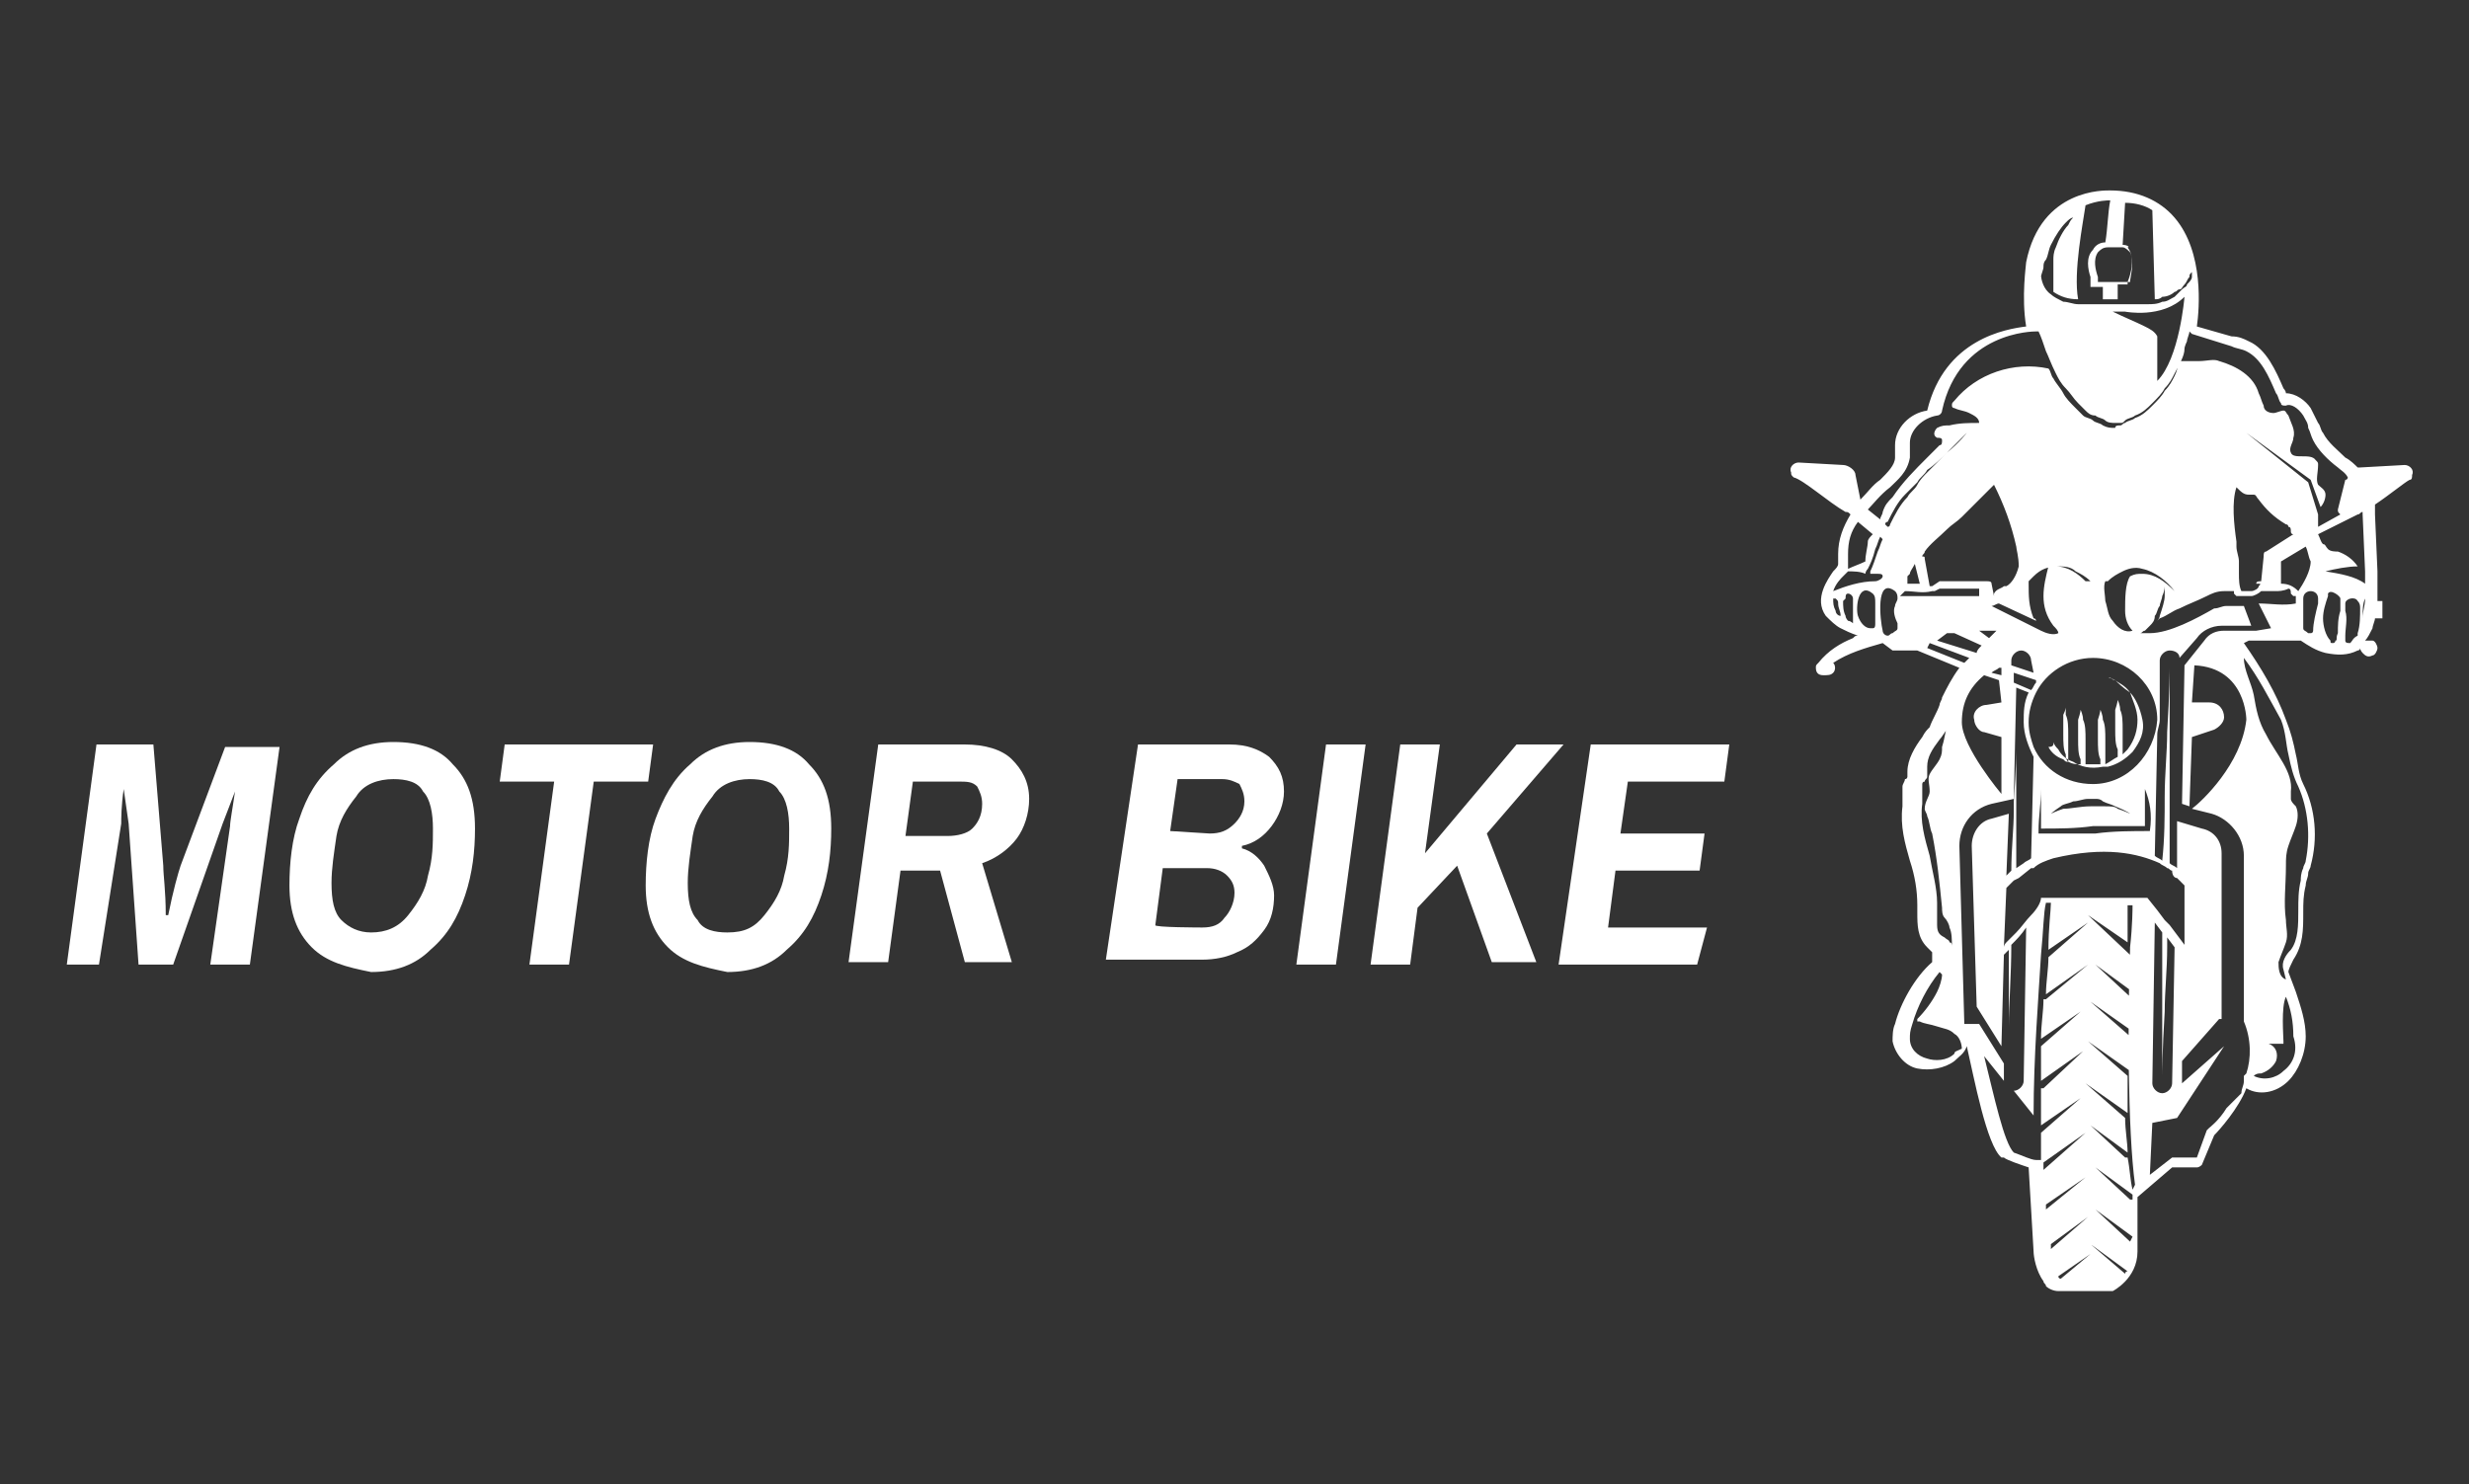 <?xml version="1.0" encoding="utf-8"?>
<!-- Generator: Adobe Illustrator 24.3.0, SVG Export Plug-In . SVG Version: 6.00 Build 0)  -->
<svg version="1.1" id="Layer_1" xmlns="http://www.w3.org/2000/svg" xmlns:xlink="http://www.w3.org/1999/xlink" x="0px" y="0px"
	 viewBox="0 0 99.8 60" style="enable-background:new 0 0 99.8 60;" xml:space="preserve">
<rect x="0" y="0" width="99.8" height="60" fill="#333333" stroke="none"/>
<style type="text/css">
	.st0{fill:#FFFFFF;}
</style>
<g>
	<g>
		<path class="st0" d="M86.1,28c-0.2-0.3-0.5-0.4-0.6-0.5c-0.2-0.1-0.3-0.1-0.3-0.1s0,0,0.1,0c0,0,0.1,0.1,0.2,0.1
			C85.6,27.6,85.8,27.8,86.1,28c0.1,0.3,0.3,0.7,0.3,1.1c0,0.4-0.1,0.8-0.4,1.2c-0.1,0.1-0.2,0.2-0.2,0.2c0-0.1,0-0.1,0-0.2
			c0-0.2,0-0.5,0-0.8c0-0.3,0-0.6-0.1-0.8c0-0.2-0.1-0.4-0.1-0.4s0,0.1-0.1,0.4c0,0.2,0,0.5,0,0.8c0,0.3,0,0.6,0.1,0.8
			c0,0.1,0,0.2,0,0.3c-0.2,0.1-0.3,0.2-0.5,0.3c0,0,0-0.1,0-0.2c0-0.2,0-0.5,0-0.8c0-0.3,0-0.6-0.1-0.8c0-0.2-0.1-0.4-0.1-0.4
			s0,0.1-0.1,0.4c0,0.2,0,0.5,0,0.8c0,0.3,0,0.6,0.1,0.8c0,0.1,0,0.1,0,0.2c-0.1,0-0.1,0-0.2,0c-0.1,0-0.3,0-0.4,0
			c0-0.1,0-0.1,0-0.2c0-0.2,0-0.5,0-0.8c0-0.3,0-0.6-0.1-0.8c0-0.2-0.1-0.4-0.1-0.4s0,0.1-0.1,0.4c0,0.2,0,0.5,0,0.8
			c0,0.3,0,0.6,0.1,0.8c0,0.1,0,0.2,0,0.2c-0.2,0-0.3,0-0.5-0.1c0-0.1,0-0.2,0-0.3c0-0.2,0-0.5,0-0.8c0-0.3,0-0.6-0.1-0.8
			c0,0,0-0.1,0-0.1c0-0.1,0-0.2,0-0.2s0,0.1-0.1,0.3c0,0,0,0,0,0c0,0.2,0,0.5,0,0.8c0,0.3,0,0.6,0.1,0.8c0,0.1,0,0.2,0.1,0.3
			c-0.1,0-0.1,0-0.2-0.1c-0.3-0.1-0.5-0.3-0.6-0.5C83,30.2,83,30.1,83,30.1c0,0,0-0.1,0-0.1s0,0.1,0.2,0.3c0.1,0.2,0.3,0.4,0.6,0.5
			c0.3,0.2,0.7,0.3,1.2,0.2c0.1,0,0.1,0,0.2,0c0,0,0,0,0,0s0,0,0,0c0.4-0.1,0.7-0.3,1-0.6c0.3-0.4,0.5-0.8,0.4-1.3
			C86.5,28.6,86.3,28.2,86.1,28z"/>
	</g>
	<g>
		<path class="st0" d="M74.6,20.7c0.1,0,0.1,0,0.2,0.1l0,0c-0.3,0.5-0.5,1-0.5,1.6l0,0.1c0,0.1,0,0.2,0,0.3c0,0.1-0.1,0.2-0.2,0.3
			c-0.2,0.3-0.8,1.1-0.3,1.8c0.2,0.2,0.4,0.4,0.6,0.5c0.2,0.1,0.4,0.2,0.7,0.3c-0.1,0-0.1,0-0.2,0.1c-0.5,0.2-1,0.5-1.4,1
			c-0.1,0.1-0.1,0.1-0.1,0.2c0,0.2,0.1,0.3,0.3,0.3c0.2,0,0.3,0,0.4-0.1c0.1-0.1,0.1-0.3,0-0.4c0.6-0.4,1.3-0.6,2-0.8l0.4,0.3
			c0,0,0.1,0,0.1,0l0.8,0c0,0,0.1,0,0.1,0l0,0l1.7,0.7c-0.3,0.4-0.5,0.8-0.7,1.2c0,0.1-0.1,0.2-0.1,0.3c-0.1,0.3-0.3,0.6-0.4,0.9
			c-0.1,0.1-0.2,0.2-0.3,0.4c-0.3,0.4-0.6,0.9-0.6,1.4l0,0.1c0,0.1,0,0.1,0,0.1c0,0,0,0.1-0.1,0.1c0,0.1-0.1,0.2-0.1,0.3
			c0,0.1,0,0.2,0,0.3l0,0.1c0,0.1,0,0.2,0,0.3l0,0.1c-0.1,0.8,0.1,1.5,0.3,2.2c0.2,0.6,0.3,1.2,0.3,1.8c0,0.1,0,0.2,0,0.3
			c0,0.5,0,1,0.4,1.4l0.1,0.1c0,0,0.1,0.1,0.1,0.1c0,0.1,0,0.2,0,0.3c0,0,0,0,0,0.1c-0.7,0.6-1.3,1.7-1.5,2.5
			c-0.1,0.2-0.1,0.5-0.1,0.7c0.1,0.5,0.5,1,1,1.1c0.5,0.1,1.1,0,1.5-0.3c0.2-0.2,0.4-0.3,0.5-0.6c0.3,1.3,0.8,4,1.4,4.5
			c0,0,0,0,0.1,0c0.1,0.1,0.7,0.3,1,0.4l0.2,3.4c0,0.2,0.1,0.8,0.4,1.2c0,0.1,0.1,0.1,0.1,0.2c0.1,0.1,0.3,0.2,0.5,0.2c0,0,0,0,0,0
			l2.1,0c0,0,0.1,0,0.1,0c0,0,1-0.5,1-1.6l0-2.2l1.4-1.2l1,0c0.1,0,0.2-0.1,0.2-0.1l0.5-1.2c0.2-0.2,1-1.1,1.3-1.9
			c0.5,0.3,1.2,0.2,1.7-0.3c0.4-0.4,0.7-1.1,0.7-1.8c0-0.6-0.2-1.2-0.4-1.8l-0.3-0.8c0-0.1,0.1-0.3,0.2-0.5c0.4-0.6,0.4-1.2,0.4-1.9
			c0-0.4,0-0.7,0.1-1.1c0-0.2,0.1-0.3,0.1-0.5c0-0.1,0.1-0.2,0.1-0.3c0.3-1.1,0.2-2.3-0.3-3.3c-0.2-0.4-0.2-0.8-0.3-1.2
			c-0.1-0.5-0.2-0.9-0.4-1.4C92,28,91.4,27,90.7,26l0.2-0.1l2.1,0c0.3,0.2,0.6,0.4,1,0.5c0.5,0.1,0.9,0.1,1.3-0.1c0,0,0.1,0,0.1-0.1
			c0,0,0,0,0,0c0,0.1,0.1,0.2,0.1,0.2c0.1,0.1,0.2,0.2,0.4,0.1c0.1,0,0.2-0.2,0.2-0.3c0-0.1-0.1-0.3-0.2-0.3c-0.1,0-0.2,0-0.2,0
			c0,0-0.1,0-0.1,0c0.1-0.1,0.2-0.3,0.3-0.5c0-0.1,0.1-0.3,0.1-0.4c0.1,0,0.1,0,0.2,0c0,0,0,0,0.1,0c0,0,0-0.1,0-0.1
			c0-0.2,0-0.4,0-0.6c-0.1,0-0.1,0-0.2,0c0-0.4,0-0.8,0-1.2L96,20.8c0-0.1,0-0.3,0-0.4c0.6-0.4,1.2-0.9,1.4-1c0.1,0,0.1-0.1,0.1-0.2
			c0.1-0.2-0.1-0.4-0.3-0.4l-1.8,0.1c0,0-0.1,0-0.1,0c-0.1-0.1-0.3-0.3-0.5-0.4c-0.3-0.3-0.7-0.6-0.9-1c-0.1-0.1-0.1-0.3-0.2-0.4
			c-0.1-0.2-0.2-0.4-0.3-0.6c-0.2-0.3-0.6-0.6-1-0.6c0-0.1-0.1-0.2-0.1-0.2c-0.3-0.7-0.7-1.6-1.4-1.9c-0.2-0.1-0.4-0.2-0.7-0.2
			l-1.4-0.4c0.1-0.7,0.3-3-0.9-4.4c-0.6-0.7-1.5-1.1-2.6-1.1c-0.2,0-2.8-0.1-3.4,2.9c0,0.1-0.2,1.4,0,2.6c-0.8,0.1-3.3,0.5-4,3.4
			c-0.7,0.1-1.3,0.7-1.3,1.4c0,0.1,0,0.2,0,0.2c0,0.1,0,0.2,0,0.3c0,0.3-0.3,0.6-0.6,0.9c-0.3,0.2-0.5,0.5-0.8,0.8l-0.2-1
			c0-0.2-0.3-0.4-0.5-0.4l-1.8-0.1c-0.2,0-0.4,0.2-0.3,0.4c0,0.1,0,0.1,0.1,0.2C72.9,19.4,73.9,20.3,74.6,20.7z M76.4,19.7
			c0.3-0.3,0.7-0.6,0.8-1.2c0-0.1,0-0.3,0-0.4c0-0.1,0-0.1,0-0.2c0-0.5,0.5-1,1.1-1.1c0.1,0,0.2-0.1,0.2-0.2
			c0.7-3.2,3.7-3.2,3.8-3.2c0,0,0.1,0,0.1,0c0.1,0.2,0.2,0.5,0.3,0.8c0.1,0.2,0.2,0.5,0.4,0.9c0.1,0.2,0.2,0.4,0.4,0.6
			c0.2,0.2,0.3,0.4,0.5,0.6c0.1,0.1,0.2,0.2,0.3,0.3c0.1,0.1,0.2,0.2,0.4,0.2c0.1,0.1,0.3,0.1,0.4,0.2c0.1,0.1,0.3,0.1,0.4,0.1
			c0.1,0,0.1,0,0.2,0c0.1,0,0.1,0,0.2-0.1c0.1-0.1,0.3-0.1,0.4-0.2c0.3-0.1,0.5-0.3,0.7-0.5c0.2-0.2,0.4-0.4,0.5-0.6
			c0.2-0.2,0.3-0.4,0.4-0.6c0.2-0.4,0.4-0.7,0.4-1c0-0.1,0.1-0.3,0.1-0.3c0-0.1,0.1-0.3,0.1-0.4c0,0,0.1,0.1,0.1,0.1l1.6,0.5
			c0.2,0.1,0.4,0.1,0.6,0.2c0.6,0.3,0.9,1,1.2,1.7c0.1,0.1,0.1,0.3,0.2,0.4c0,0.1,0.1,0.1,0.2,0.1c0.2-0.1,0.5,0.1,0.7,0.4
			c0.1,0.2,0.2,0.3,0.2,0.5c0.1,0.2,0.1,0.3,0.2,0.5c0.2,0.4,0.6,0.8,1,1.1c0.1,0.1,0.3,0.2,0.4,0.4c0,0,0,0.1-0.1,0.1l-0.3,1.2l0,0
			c0,0.1,0,0.1,0.1,0.2l-0.9,0.5c0-0.2,0-0.3,0-0.5l-0.4-1.3l-2.5-2l2.6,1.9l0,0l0,0l0.4,1.1c0.1-0.1,0.2-0.3,0.2-0.5
			c0-0.2-0.2-0.3-0.3-0.4c-0.1-0.2,0-0.5,0-0.8c0-0.1,0-0.1-0.1-0.2c-0.2-0.3-0.9,0-1-0.3c-0.1-0.2,0.1-0.4,0.1-0.6
			c0.1-0.3-0.1-0.6-0.2-0.9c-0.1-0.1-0.1-0.2-0.2-0.2c-0.1,0-0.3,0.1-0.4,0.1c-0.2,0-0.4-0.1-0.4-0.3c-0.1-0.2-0.1-0.3-0.2-0.5
			c-0.2-0.7-0.9-1.1-1.6-1.3c-0.2-0.1-0.5,0-0.8,0c-0.2,0-0.5,0-0.8,0C88,14.9,88,15,87.9,15.2c-0.1,0.2-0.2,0.4-0.4,0.6
			c-0.1,0.2-0.3,0.4-0.5,0.6c-0.2,0.2-0.4,0.4-0.7,0.5c-0.1,0.1-0.3,0.1-0.4,0.2c-0.1,0-0.1,0.1-0.2,0.1c-0.1,0-0.2,0-0.2,0.1
			c-0.2,0-0.3,0-0.5-0.1c-0.1-0.1-0.3-0.1-0.4-0.2c-0.1-0.1-0.3-0.1-0.4-0.2c-0.1-0.1-0.2-0.2-0.3-0.3c-0.2-0.2-0.4-0.4-0.5-0.6
			c-0.1-0.2-0.3-0.4-0.4-0.6c-0.1-0.1-0.1-0.3-0.2-0.4c-1.4-0.3-2.9,0.2-3.8,1.3c-0.1,0.1-0.1,0.1-0.1,0.2c0,0.1,0.1,0.1,0.1,0.1
			c0.2,0.1,0.4,0.1,0.6,0.2c0.2,0.1,0.4,0.2,0.4,0.4c-0.4,0-0.8,0-1.2,0.1c-0.2,0-0.3,0-0.5,0.1c-0.1,0.1-0.2,0.3,0,0.4
			c0.1,0,0.2,0,0.2,0.1c0,0.1,0,0.2-0.1,0.2c-0.2,0.2-0.3,0.3-0.5,0.5c-0.5,0.5-1,1-1.4,1.6c-0.2,0.2-0.3,0.3-0.4,0.6
			c0,0.1-0.1,0.2-0.1,0.3l-0.5-0.4C75.7,20.4,76,20,76.4,19.7z M85.3,8.1c-0.1,0.5-0.1,1.1-0.2,1.7c-0.2,0-0.4,0.1-0.5,0.3
			c-0.3,0.3-0.2,0.8-0.1,1.1c0,0.1,0,0.2,0,0.3l0,0.1l0.5,0c0,0.3,0,0.4,0,0.5c0.1,0,0.2,0,0.2,0c0.1,0,0.2,0,0.4,0l0-0.6l0.4,0
			l0-0.1c0,0,0.4-0.9,0-1.4C86.1,10,86,9.9,85.8,9.9l0.1-1.7c0.4,0,0.8,0.1,1.1,0.3l0.1,3.6c0.1,0,0.2,0,0.3-0.1
			c0.2,0,0.4-0.1,0.5-0.2c0.1,0,0.1-0.1,0.2-0.1c0.1,0,0.1-0.1,0.2-0.2c0.1-0.1,0.1-0.2,0.2-0.3c0-0.1,0-0.1,0.1-0.2c0,0,0,0,0,0.1
			c0,0,0,0.1,0,0.1c0,0.1-0.1,0.2-0.2,0.3c0,0.1-0.1,0.1-0.2,0.2C88,11.9,88,11.9,87.9,12c-0.2,0.1-0.3,0.2-0.5,0.2
			c-0.2,0.1-0.4,0.1-0.6,0.1c-0.4,0-0.9,0-1.4,0c-0.5,0-0.9,0-1.4,0c-0.2,0-0.4-0.1-0.6-0.1c-0.2-0.1-0.4-0.2-0.5-0.3
			c-0.3-0.2-0.4-0.6-0.4-0.8c0-0.2,0-0.3,0-0.3s0,0.1,0,0.3c0,0,0,0.1,0,0.1c0-0.1,0.1-0.3,0.1-0.4c0-0.1,0-0.2,0.1-0.3
			c0.1-0.2,0.1-0.4,0.2-0.6c0.2-0.4,0.4-0.7,0.6-0.9c0.1-0.1,0.2-0.2,0.3-0.2c0.1-0.1,0.1-0.1,0.1-0.1s-0.1,0-0.1,0.1
			c-0.1,0.1-0.1,0.1-0.2,0.3c-0.2,0.2-0.4,0.6-0.5,0.9c-0.1,0.2-0.1,0.4-0.1,0.5c0,0.1,0,0.2,0,0.3c0,0.1,0,0.2,0,0.2
			c0,0.2,0,0.5,0,0.8c0.3,0.2,0.6,0.3,1,0.3c0,0,0,0,0,0C83.8,11,84.2,9,84.3,8.3C84.8,8.1,85.2,8.1,85.3,8.1z M85.8,10
			c0.1,0,0.2,0.1,0.3,0.2c0.2,0.4,0,1,0,1.2l-0.3,0l-0.6,0l-0.4,0c0-0.1,0-0.1,0-0.2c-0.1-0.3-0.2-0.7,0-1c0.1-0.1,0.2-0.2,0.4-0.2
			c0.1,0,0.2,0,0.3,0c0,0,0,0,0,0C85.6,10,85.7,10,85.8,10z M87.2,13.6c-0.1-0.2-0.3-0.3-0.5-0.4c-0.4-0.2-0.9-0.4-1.3-0.6
			c0.2,0,0.4,0,0.5,0c0,0,1.5,0.3,2.4-0.6c0,0-0.2,2.5-1.1,3.4c0-0.5,0-0.9,0-1.4C87.2,13.9,87.2,13.8,87.2,13.6z M95,26
			C95,26,94.9,26,95,26c-0.1,0-0.2,0-0.2-0.1c0-0.1,0-0.2,0-0.2c0-0.3,0.1-0.7,0-1c0-0.1,0-0.2,0-0.3c0-0.2,0.4-0.3,0.5-0.1
			c0.1,0.1,0.1,0.2,0.1,0.3c0,0.3,0,0.7-0.1,1c0,0,0,0.1,0,0.1C95.1,25.8,95.1,25.9,95,26z M92.5,30.5c0.1,0.5,0.2,0.9,0.4,1.3
			c0.4,0.9,0.5,2,0.3,3c0,0.1-0.1,0.2-0.1,0.3c-0.1,0.2-0.1,0.4-0.1,0.5c-0.1,0.4-0.1,0.8-0.1,1.2c0,0.6,0,1.2-0.3,1.6
			c-0.2,0.2-0.4,0.5-0.3,0.8l0.1,0.4c-0.3-0.1-0.3-0.5-0.3-0.7c0.1-0.3,0.2-0.5,0.3-0.8c0.1-0.3,0-0.6,0-0.9c-0.1-0.7,0-1.4,0-2.2
			c0-0.3,0-0.5,0.1-0.8c0.1-0.3,0.2-0.5,0.3-0.8c0.1-0.3,0.1-0.6,0-0.8c-0.1-0.1-0.2-0.2-0.2-0.3c0-0.1,0-0.2,0-0.3
			c0.1-0.8-0.6-1.5-1-2.3c-0.3-0.5-0.4-1-0.5-1.6c-0.1-0.5-0.4-1-0.4-1.5c0.6,0.8,1,1.6,1.5,2.5C92.4,29.6,92.4,30.1,92.5,30.5z
			 M92.3,43.3c-0.3,0.3-0.8,0.4-1.2,0.2c0.1-0.1,0.2-0.1,0.3-0.1c0.3-0.1,0.5-0.3,0.6-0.5c0.1-0.3,0-0.6-0.3-0.7c0.2,0,0.4,0,0.5,0
			c0,0,0.1,0,0.1,0c0,0,0-0.1,0-0.1c0-0.2-0.1-1.4,0.1-1.8c0.2,0.5,0.3,1,0.3,1.6C92.9,42.5,92.7,43,92.3,43.3z M91.2,25.5
			L91.2,25.5l-1.3,0c-0.3,0-0.6,0.1-0.8,0.4l-0.8,1c0,0,0,0,0,0l-0.1,5.6l0.3,0.1l0.1-2.8l0.9-0.3c0.2-0.1,0.4-0.3,0.4-0.5
			c0-0.3-0.2-0.6-0.6-0.6l-0.7,0l0.1-1.5c2.1,0.1,2.1,2.2,2.1,2.2c-0.2,1.8-1.8,3.3-2.2,3.6l0.8,0.2c0.7,0.2,1.3,0.9,1.3,1.7l0,6.7
			l0,0c0.3,0.7,0.3,1.5,0.1,2.1c0,0-0.1,0.1-0.1,0.1c0,0,0,0.1,0,0.2c0,0.2-0.1,0.3-0.1,0.5L90,44.8c-0.3,0.5-0.7,0.8-0.7,0.8
			c0,0,0,0-0.1,0.1l-0.4,1.1l-0.9,0c0,0-0.1,0-0.1,0l-0.9,0.7l0.1-2.1l1-0.2l1.9-2.9l-1.7,1.5l0-0.9l1.5-1.7l0.4,0l-0.3,0l0-6.7
			c0-0.5-0.3-0.9-0.8-1l-1-0.3l0,1.9c-0.1-0.1-0.2-0.1-0.3-0.2c0-0.6,0-1.2,0-1.8c0-0.2,0-0.5,0-0.7c0-0.1,0-0.2,0-0.2
			c0-1,0-1.9,0-2.6c0-1.6,0-2.6,0-2.6s0,1-0.1,2.6c0,0.8-0.1,1.7-0.1,2.6c0,0.8,0,1.7-0.1,2.6c-0.1-0.1-0.2-0.1-0.3-0.2l0.1-4.9
			c0-0.2,0.1-0.4,0.1-0.6c0-0.1,0-0.3,0-0.4l0-2c0-0.2,0.2-0.4,0.4-0.4c0.2,0,0.4,0.1,0.4,0.3l0.7-0.8c0.2-0.3,0.6-0.5,1-0.5l1.2,0
			l-0.3-0.8c-0.2,0-0.5,0-0.7,0c-0.2,0-0.3,0.1-0.5,0.1c-0.7,0.4-1.8,1-2.6,1c-0.1,0-0.1,0-0.2,0c-0.1,0-0.1,0-0.2,0
			c-0.1,0-0.1,0-0.1,0s0,0,0.1,0c0.1,0,0.1-0.1,0.2-0.1c0,0,0.1-0.1,0.1-0.1c0,0,0.1-0.1,0.1-0.1c0.1-0.1,0.2-0.2,0.2-0.4
			c0.1-0.1,0.1-0.3,0.2-0.4c0-0.1,0.1-0.3,0.1-0.4c0.1-0.2,0.1-0.4,0.1-0.4s0,0.2,0,0.4c0,0.2-0.1,0.5-0.2,0.8
			c0,0.1-0.1,0.2-0.1,0.2c0,0,0.1-0.1,0.1-0.1c0.3-0.1,0.5-0.3,0.8-0.4c0.4-0.2,0.7-0.3,1.1-0.5c0.2-0.1,0.4-0.2,0.7-0.2
			c0.1,0,0.2,0,0.4,0c0,0,0,0,0,0.1c0,0,0.1,0.1,0.1,0.1c0,0,0.1,0,0.1,0c0.1,0,0.2,0,0.3,0c0,0,0.1,0,0.1,0c0,0,0.1,0,0.1,0
			c0.1,0,0.3-0.1,0.4-0.2c0.2,0,0.4,0,0.6,0c0.1,0,0.3,0,0.5-0.1c0.1,0,0.1,0.1,0.1,0.2c0,0,0.1,0.1,0.1,0.1c0,0,0.1,0,0.1,0
			c0,0.1,0,0.2,0,0.3c-0.5,0.1-1,0-1.5,0l0.5,1L91.2,25.5z M83.2,51.6l1.3-0.9l-1.2,1C83.3,51.7,83.2,51.7,83.2,51.6z M80,41.4
			L80,41.4c-0.1,0-0.1,0-0.2,0c0,0-0.1,0-0.1,0l-0.3,0l-0.2-7.2c0-0.8,0.5-1.5,1.3-1.7l0.9-0.2l0.1-4.5L82,28
			c-0.2,0.4-0.2,0.8-0.2,1.2c0,0.5,0.2,1,0.4,1.4l-0.1,4.1c-0.1,0.1-0.2,0.1-0.3,0.2l-0.3,0.2c0-1,0-1.9,0-2.7c0-1.2,0-2.1,0-2.1
			s0,0.8-0.1,2.1c0,0.1,0,0.1,0,0.2c0,0.1,0,0.1,0,0.2c0,0.7-0.1,1.5-0.1,2.4l-0.2,0.2l0.1-2.5l-0.7,0.2c-0.5,0.1-0.8,0.6-0.8,1.1
			l0.2,6.5l1,1.6l0.1-3.7l0.1-0.1c0,0,0.1-0.1,0.1-0.1c0,1.2,0,2.3,0,3.1c0,0.4,0,0.7,0,1c0,0.3,0,0.5,0,0.7c0,0.2,0,0.4,0,0.4
			s0-0.1,0-0.4c0-0.2,0-0.3,0-0.6c0-0.3,0-0.7,0-1.1c0-0.9,0.1-2.1,0.1-3.3c0.2-0.2,0.4-0.4,0.6-0.7l-0.1,6.2c0,0.2-0.2,0.4-0.4,0.4
			l0.8,1c0-2.4,0.2-4.8,0.3-6.5c0,0,0,0,0,0c0.1-1,0.1-1.7,0.2-2.1l0.2,0c0,0.3-0.1,1-0.1,1.9l1.6-1.1l-1.6,1.4c0,0.5-0.1,1-0.1,1.5
			l1.7-1.2l-1.7,1.4c0,0-0.1,0-0.1,0c0,0.5-0.1,1-0.1,1.6l1.6-1.1l-1.6,1.4c0,0.4,0,0.9,0,1.4l1.7-1.2L82.6,44c0,0,0,0-0.1,0
			c0,0.5,0,1,0,1.5l1.6-1.1l-1.6,1.4c0,0.4,0,0.8,0,1.1c0,0-0.1,0-0.1,0c0,0,0,0,0,0c0,0,0,0,0,0c0,0-0.1,0-0.1,0
			c-0.2,0-0.6-0.2-0.9-0.3c-0.4-0.4-0.8-2.3-1.2-3.9l0.8,1l0-0.7L80,41.4z M79,42.6c-0.3,0.3-0.8,0.3-1.1,0.2
			c-0.4-0.1-0.7-0.4-0.7-0.8c0-0.2,0-0.3,0.1-0.6c0.2-0.7,0.6-1.5,1.1-2.1c0,0,0.1,0.1,0.1,0.1c0,0.2-0.1,0.5-0.2,0.7
			c-0.2,0.4-0.5,0.8-0.8,1.1c0,0,0,0,0,0.1c0,0,0,0,0.1,0c0.2,0.1,0.4,0.1,0.7,0.2c0.3,0.1,0.5,0.1,0.7,0.3c0.2,0.1,0.3,0.4,0.3,0.6
			C79.1,42.5,79,42.5,79,42.6z M78.3,37.4c0-0.2,0-0.4,0-0.6c0-0.1,0-0.2,0-0.3c0-0.6-0.2-1.3-0.3-1.9c-0.2-0.7-0.4-1.4-0.3-2.1
			l0-0.1c0-0.1,0-0.3,0-0.5c0,0,0-0.1,0-0.1c0,0,0-0.1,0-0.1c0,0,0-0.1,0.1-0.1c0-0.1,0.1-0.1,0.1-0.2c0-0.1,0-0.2,0-0.3l0-0.1
			c0-0.4,0.2-0.7,0.5-1.1c0.1-0.1,0.2-0.3,0.3-0.4c0,0,0,0,0-0.1c-0.1,0.3-0.1,0.5-0.2,0.8c0,0.2,0,0.3-0.1,0.5
			c-0.1,0.2-0.3,0.4-0.4,0.6c-0.1,0.2,0,0.4,0,0.7c0,0.2-0.2,0.4-0.2,0.7c0,0.1,0.1,0.2,0.1,0.3c0.1,0.2,0.1,0.5,0.2,0.7
			c0.2,1,0.3,2,0.4,3c0,0.1,0,0.3,0.1,0.4c0.1,0.1,0.2,0.3,0.2,0.4c0.1,0.2,0.1,0.5,0.1,0.8c0-0.1,0-0.2-0.1-0.2
			c0-0.1-0.1-0.1-0.2-0.2l0,0C78.4,37.8,78.3,37.7,78.3,37.4C78.3,37.5,78.3,37.4,78.3,37.4z M75.4,22.7c-0.2,0.1-0.5,0.2-0.7,0.3
			c0,0,0-0.1,0-0.1c0-0.2,0-0.3,0-0.4l0-0.1c0-0.5,0.1-0.9,0.4-1.3l0.6,0.5c-0.1,0.1-0.2,0.2-0.2,0.3C75.5,22.1,75.4,22.4,75.4,22.7
			z M74.7,23.1c0.2,0,0.5,0,0.7,0.1c0,0,0-0.1,0.1-0.2c0.1-0.2,0.2-0.4,0.3-0.8c0.1-0.2,0.1-0.3,0.2-0.5l0.1,0.1
			c-0.1,0.2-0.1,0.3-0.2,0.5c-0.1,0.3-0.2,0.6-0.3,0.8c0,0.1,0,0.1,0,0.1c0.1,0,0.2,0,0.3,0c0.1,0,0.2,0,0.2,0.1
			c0,0.1-0.2,0.2-0.3,0.2c-0.6,0-1.2,0.2-1.7,0.4c0.1-0.3,0.3-0.5,0.4-0.6C74.6,23.2,74.6,23.2,74.7,23.1z M88,35.5
			c0.2,0.2,0.3,0.3,0.3,0.3l0,2.4L88,37.8l-0.3-0.4l-0.2-0.2l-0.3-0.4l-0.4-0.5l-4.3,0c0,0.2-0.2,0.5-0.4,0.7
			c-0.2,0.2-0.4,0.5-0.6,0.7c-0.1,0.1-0.1,0.1-0.2,0.2c-0.1,0.1-0.1,0.1-0.2,0.2C81,38.2,81,38.3,81,38.3l0.1-2.4l0.1-0.1l0.2-0.2
			l0.2-0.1l0.5-0.4c0,0,0,0,0.1,0c0.2-0.2,0.5-0.3,0.8-0.4c2.1-0.5,3.4-0.2,4.3,0.2c0.1,0.1,0.2,0.1,0.3,0.2c0.1,0,0.1,0.1,0.2,0.1
			C87.8,35.4,87.9,35.5,88,35.5z M86.2,48.1C86.2,48.1,86.2,48.1,86.2,48.1c-0.1-0.4-0.1-0.8-0.2-1.3c0,0-0.1,0-0.1,0c0,0,0,0,0,0
			l-1.4-1.3l1.5,1.1c0-0.4-0.1-0.9-0.1-1.4c0,0,0,0,0,0c0,0,0,0,0,0l-1.6-1.4l1.7,1.2c0-0.5,0-1,0-1.5c0,0,0,0,0,0c0,0,0,0,0,0
			l-1.6-1.4l1.7,1.2c0-0.5,0-0.9,0-1.4c0,0,0,0,0,0c0,0,0,0,0,0l-1.6-1.4l1.7,1.2c0-0.5,0-1,0-1.4c0,0,0,0-0.1,0c0,0,0,0,0,0
			l-1.4-1.3l1.5,1.1c0-0.5,0-1,0-1.4L84.4,37l1.6,1.1c0-0.8,0-1.4,0-1.5l0.2,0c0,0.1,0,0.8-0.1,1.7c0,0,0,0.1,0,0.1
			c-0.1,2.6-0.1,7.3,0.2,9.5L86.2,48.1z M85.9,51.5l-1.4-1.2l1.5,1.1C85.9,51.4,85.9,51.5,85.9,51.5z M86.2,48.3l0,0.2
			c0,0,0,0-0.1,0c0,0,0,0,0,0l-1.4-1.3L86.2,48.3z M86.1,50.2C86.1,50.2,86.1,50.2,86.1,50.2l-1.4-1.3l1.5,1.1L86.1,50.2
			C86.2,50.2,86.1,50.2,86.1,50.2z M82.6,47.3l0-0.2c0,0,0,0,0-0.1l1.7-1.2L82.6,47.3C82.6,47.3,82.6,47.3,82.6,47.3z M82.7,48.7
			l1.6-1.1l-1.6,1.3L82.7,48.7z M87.1,37.3l0.3,0.4c0,0.2,0,0.4,0,0.6c0,1,0,1.9,0,2.6c0,1.6,0,2.6,0,2.6s0-1,0.1-2.6
			c0-0.8,0.1-1.7,0.1-2.6c0-0.1,0-0.3,0-0.4l0.3,0.4l-0.1,5.5c0,0.2-0.2,0.4-0.4,0.4c0,0,0,0,0,0c-0.2,0-0.4-0.2-0.4-0.4L87.1,37.3z
			 M86.9,33.6c-0.7,0-1.5,0-2.2,0.1c-0.7,0-1.5,0-2.2,0l-0.1,0l0-0.1c0-0.6,0.1-1.1,0.1-1.7c0,0.5,0,1.1,0,1.6c0.7,0,1.4,0,2.1-0.1
			c0.7,0,1.4,0,2.1,0c0-0.5,0-1,0-1.5C86.9,32.4,87,32.9,86.9,33.6L86.9,33.6L86.9,33.6z M86.1,32.9c0,0-0.2-0.1-0.5-0.2
			c-0.1-0.1-0.3-0.1-0.5-0.1c-0.1,0-0.2,0-0.3,0c-0.1,0-0.2,0-0.3,0c-0.4,0-0.8,0.1-1.1,0.1c-0.3,0.1-0.5,0.2-0.5,0.2
			s0.1-0.1,0.4-0.3c0.1-0.1,0.3-0.1,0.5-0.2c0.2,0,0.4-0.1,0.6-0.1c0.1,0,0.2,0,0.3,0c0.1,0,0.2,0,0.3,0.1c0.2,0.1,0.3,0.1,0.5,0.2
			C86,32.8,86.1,32.9,86.1,32.9z M84.6,31.7c-1.1,0-2-0.6-2.4-1.5c-0.1-0.3-0.2-0.6-0.2-1c0-0.4,0.1-0.8,0.3-1.2
			c0.4-0.8,1.3-1.4,2.3-1.4c1.4,0,2.6,1.1,2.6,2.5C87.1,30.5,86,31.7,84.6,31.7z M80.9,28.4l-0.6,0.1c-0.3,0-0.6,0.3-0.5,0.6
			c0,0.2,0.2,0.5,0.4,0.5l0.7,0.2l0,2.3c0,0-1.6-1.9-1.6-2.9c0-0.8,0.3-1.4,0.9-1.9l0.6,0.2L80.9,28.4z M82.2,27.2l-0.9-0.3l0-0.2
			c0-0.2,0.2-0.4,0.4-0.4c0,0,0,0,0,0c0.2,0,0.4,0.2,0.4,0.4L82.2,27.2z M81.6,22.9c-0.1,0.4-0.3,0.7-0.5,0.8c0,0-0.1,0-0.1,0
			c-0.1,0.1-0.3,0.1-0.4,0.3c0,0,0,0,0,0.1c0,0,0,0,0,0c0,0,0,0,0,0l-0.1-0.5c0-0.1-0.1-0.1-0.2-0.1c0,0,0,0,0,0l-1.8,0
			c0,0-0.1,0-0.1,0l-0.3,0.2c0,0-0.1,0-0.1,0c0,0,0,0,0,0l-0.2-1.1c0-0.1,0-0.1-0.1-0.1l0,0c0-0.1,0.1-0.1,0.1-0.2
			c0.2-0.3,0.6-0.6,0.9-0.9c0.2-0.2,0.4-0.3,0.6-0.5l1.3-1.3c0.4,0.8,0.7,1.6,0.9,2.5C81.5,22.2,81.6,22.5,81.6,22.9z M77.4,22.8
			l0.2,0.8c-0.2,0-0.3,0-0.5,0l0-0.3c0,0,0,0,0,0c0,0,0,0,0.1-0.1C77.2,23.1,77.3,23,77.4,22.8z M77,23.9c0.4,0,0.7,0.1,1.1,0
			c0,0,0.1,0,0.1,0l0.2-0.1l1.6,0l0,0.3l-3.2,0L77,23.9z M76.6,23.9c0.1,0.1,0.1,0.2,0.1,0.3c0,0.1-0.1,0.2-0.1,0.3
			c-0.1,0.2,0,0.5,0.1,0.7c0,0.1,0,0.1,0,0.2c0,0.1-0.1,0.1-0.2,0.2c-0.1,0-0.1,0.1-0.2,0.1c-0.1,0-0.2-0.1-0.2-0.2
			C76,25.1,75.8,23.3,76.6,23.9z M80.7,25.5c-0.1,0.1-0.2,0.2-0.3,0.3l-0.4-0.3L80.7,25.5z M80.5,27.2c0.1-0.1,0.2-0.1,0.3-0.2
			l0.1,0l0,0.3L80.5,27.2z M81.4,27.2l0.9,0.3l0,0.1c-0.1,0.1-0.1,0.2-0.2,0.3l-0.7-0.3L81.4,27.2z M85.9,24.7
			c0,0.3,0.1,0.6,0.3,0.8c-0.3,0.1-0.6-0.1-0.8-0.4c-0.2-0.2-0.2-0.5-0.3-0.8c0-0.2-0.1-0.6,0-0.8l0,0l0,0c-0.3,0-0.5,0-0.8,0l0,0
			l0,0c-0.3-0.3-0.7-0.6-1.2-0.6c-0.1,0-0.2,0-0.3,0c-0.1,0.4-0.2,0.8-0.2,1.2c0,0.4,0.1,0.8,0.4,1.2c0.1,0.1,0.2,0.2,0.2,0.3
			c-0.2,0.1-0.5,0-0.7-0.1c0,0,0,0,0,0c0,0,0,0,0,0l-2-1c0.1,0,0.2-0.1,0.3-0.1l1.5,0.7c0,0,0-0.1-0.1-0.1c-0.2-0.5-0.2-0.9-0.2-1.4
			c0,0,0,0,0,0c0,0,0,0,0,0c0,0,0,0,0,0c0,0,0,0,0-0.1c0,0,0.1-0.1,0.1-0.1c0,0,0.1-0.1,0.1-0.1c0.3-0.3,0.6-0.4,1-0.4
			c0.2,0,0.5,0,0.7,0.2c0.2,0.1,0.4,0.2,0.6,0.4c0.2,0,0.5,0,0.7,0c0.2-0.2,0.4-0.3,0.6-0.4c0.2-0.1,0.5-0.2,0.8-0.1
			c0.5,0.1,1,0.5,1.3,0.9c-0.4-0.4-0.8-0.7-1.3-0.7c-0.2,0-0.3,0-0.5,0.1C85.9,23.6,85.9,24.2,85.9,24.7z M78.7,18.3
			c-0.2,0.2-0.5,0.5-0.8,0.8c-0.1,0.1-0.3,0.3-0.4,0.5c-0.1,0.2-0.3,0.3-0.4,0.5c-0.3,0.3-0.5,0.7-0.7,1.1c0,0,0,0.1-0.1,0.1
			l-0.1-0.1c0,0,0-0.1,0.1-0.1c0.2-0.4,0.4-0.8,0.7-1.1c0.2-0.2,0.3-0.3,0.5-0.5c0.1-0.2,0.3-0.3,0.4-0.5
			C78.2,18.8,78.5,18.5,78.7,18.3c0.5-0.5,0.8-0.8,0.8-0.8S79.2,17.9,78.7,18.3z M75.8,25.2c0,0.1,0,0.2-0.1,0.2c0,0-0.1,0-0.1,0
			c-0.2,0-0.4-0.2-0.5-0.5c-0.1-0.3,0-1.4,0.6-0.9c0.1,0.1,0.1,0.2,0.1,0.4C75.8,24.7,75.8,24.9,75.8,25.2z M74.2,24.7
			c-0.1-0.2-0.1-0.3-0.1-0.5c0,0,0.1,0,0.1,0c0.1,0.1,0.1,0.1,0.1,0.2c0,0.2,0.1,0.3,0.1,0.5C74.3,24.9,74.2,24.8,74.2,24.7z
			 M74.7,25.1c0,0-0.1-0.1-0.1-0.2c-0.1-0.2-0.1-0.4-0.1-0.6l0.1-0.1c0-0.1,0-0.2,0.1-0.2c0.1,0,0.2,0.1,0.2,0.2c0,0.1,0,0.2,0,0.3
			c0,0.2,0,0.5,0,0.7c0,0,0,0,0,0C74.9,25.2,74.8,25.1,74.7,25.1z M78.7,25.6l0.3,0l1.1,0.5c-0.1,0.1-0.2,0.2-0.2,0.3l-1.6-0.5
			L78.7,25.6z M84.4,49.2l-1.5,1.3l0-0.2L84.4,49.2z M95.3,20.8c0.1,0,0.1-0.1,0.2-0.1c0,0,0,0.1,0,0.1l0.1,2.3c0,0.2,0,0.4,0,0.5
			c-0.4-0.3-1-0.4-1.6-0.5c0.4-0.1,0.9-0.2,1.3-0.2c-0.2-0.3-0.5-0.5-0.8-0.6c-0.1,0-0.3,0-0.4-0.1c-0.1-0.1-0.1-0.2-0.2-0.2
			c-0.1-0.1-0.1-0.2-0.2-0.4L95.3,20.8z M94.4,25.9c0,0.1-0.1,0.1-0.1,0.1c-0.1,0-0.1,0-0.1-0.1c-0.2-0.2-0.3-0.6-0.3-0.9
			c0-0.3,0.1-0.6,0.2-0.9c0,0,0-0.1,0-0.1c0.1-0.2,0.5,0.1,0.5,0.2c0,0.2,0,0.3,0,0.5c-0.1,0.3-0.1,0.6-0.1,0.9
			C94.4,25.8,94.5,25.9,94.4,25.9z M93.1,25.4c0,0,0-0.1,0-0.1c0-0.4,0-0.7,0-1.1c0-0.4,0.6-0.4,0.6,0c0,0.1,0,0.1,0,0.2
			c-0.1,0.4-0.2,0.8-0.2,1.1c0,0,0,0.1-0.1,0.1c0,0-0.1,0-0.1,0C93.2,25.5,93.1,25.5,93.1,25.4z M91.3,23.7c0,0.1-0.2,0.2-0.3,0.2
			c-0.1,0-0.3,0-0.4,0c-0.1-0.2-0.1-0.5-0.1-0.7c0-0.2,0-0.3,0-0.5c0-0.2-0.1-0.4-0.1-0.6l0-0.2c-0.1-0.7-0.2-1.6,0-2.2
			c0.2,0.2,0.3,0.3,0.5,0.3c0,0,0.1,0,0.1,0c0.1,0,0.1,0,0.1,0c0.1,0,0.1,0.1,0.2,0.2l0,0c0.3,0.4,0.6,0.7,1.1,1l0,0
			c0.1,0,0.1,0.1,0.1,0.1c0.1,0,0.1,0.1,0.1,0.2c0,0,0,0.1,0.1,0.1l-1.1,0.7c-0.1,0-0.1,0.1-0.1,0.2l-0.1,1c-0.1,0-0.2,0-0.2,0.1
			C91.4,23.6,91.4,23.6,91.3,23.7z M92.2,22.7l1-0.6c0.1,0.2,0.1,0.4,0.2,0.6c0,0.4-0.3,0.9-0.5,1.2c-0.2-0.2-0.4-0.3-0.7-0.3
			L92.2,22.7z M95.5,25c0-0.3,0-0.6,0.1-0.8C95.6,24.5,95.5,24.7,95.5,25z M77.9,26.2L78,26l1.6,0.6c-0.1,0.1-0.1,0.1-0.2,0.2
			L77.9,26.2z"/>
	</g>
</g>
<g>
	<path class="st0" d="M3.9,30.1h2.3L6.6,35c0,0.4,0.1,1,0.1,2h0.1C7,36,7.2,35.3,7.3,35l1.8-4.8h2.2L10.1,39H8.5l0.8-5.6
		c0-0.2,0.1-0.7,0.2-1.4H9.5L9,33.3L7,39H5.6l-0.4-5.7L5,31.9H5c-0.1,0.7-0.1,1.2-0.1,1.4L4,39H2.7L3.9,30.1z"/>
	<path class="st0" d="M12.6,38.3c-0.6-0.6-0.9-1.4-0.9-2.5c0-0.9,0.1-1.9,0.4-2.7c0.3-0.9,0.7-1.6,1.4-2.2c0.6-0.6,1.4-0.9,2.4-0.9
		c1.1,0,1.9,0.3,2.4,0.9c0.6,0.6,0.9,1.4,0.9,2.6c0,0.9-0.1,1.8-0.4,2.7s-0.7,1.6-1.4,2.2c-0.6,0.6-1.4,0.9-2.4,0.9
		C14,39.1,13.2,38.9,12.6,38.3z M16.5,37c0.4-0.5,0.7-1,0.8-1.6c0.2-0.7,0.2-1.3,0.2-1.9s-0.1-1.2-0.4-1.5c-0.2-0.4-0.7-0.5-1.2-0.5
		c-0.6,0-1.2,0.2-1.5,0.7c-0.4,0.5-0.7,1-0.8,1.6c-0.1,0.7-0.2,1.3-0.2,1.9c0,0.7,0.1,1.2,0.4,1.5s0.7,0.5,1.2,0.5
		C15.6,37.7,16.1,37.5,16.5,37z"/>
	<path class="st0" d="M22.4,31.6h-2.2l0.2-1.5h6l-0.2,1.5h-2.2L23,39h-1.6L22.4,31.6z"/>
	<path class="st0" d="M27,38.3c-0.6-0.6-0.9-1.4-0.9-2.5c0-0.9,0.1-1.9,0.4-2.7s0.7-1.6,1.4-2.2c0.6-0.6,1.4-0.9,2.4-0.9
		c1.1,0,1.9,0.3,2.4,0.9c0.6,0.6,0.9,1.4,0.9,2.6c0,0.9-0.1,1.8-0.4,2.7c-0.3,0.9-0.7,1.6-1.4,2.2c-0.6,0.6-1.4,0.9-2.4,0.9
		C28.4,39.1,27.6,38.9,27,38.3z M30.9,37c0.4-0.5,0.7-1,0.8-1.6c0.2-0.7,0.2-1.3,0.2-1.9s-0.1-1.2-0.4-1.5c-0.2-0.4-0.7-0.5-1.2-0.5
		c-0.6,0-1.2,0.2-1.5,0.7c-0.4,0.5-0.7,1-0.8,1.6c-0.1,0.7-0.2,1.3-0.2,1.9c0,0.7,0.1,1.2,0.4,1.5c0.2,0.4,0.7,0.5,1.2,0.5
		C30.1,37.7,30.5,37.5,30.9,37z"/>
	<path class="st0" d="M35.5,30.1h3.5c0.8,0,1.5,0.2,1.9,0.6c0.4,0.4,0.7,0.9,0.7,1.6c0,0.6-0.2,1.2-0.5,1.6s-0.8,0.8-1.4,1l1.2,4H39
		l-1-3.7h-1.6l-0.5,3.7h-1.6L35.5,30.1z M38.3,33.8c0.4,0,0.8-0.1,1-0.3c0.2-0.2,0.4-0.5,0.4-1c0-0.3-0.1-0.5-0.2-0.7
		c-0.2-0.2-0.4-0.2-0.8-0.2h-1.8l-0.3,2.2L38.3,33.8L38.3,33.8z"/>
	<path class="st0" d="M46,30.1h3.7c0.7,0,1.2,0.2,1.6,0.5c0.4,0.4,0.6,0.8,0.6,1.4c0,0.5-0.2,1-0.5,1.4c-0.3,0.4-0.7,0.7-1.2,0.8
		v0.1c0.4,0.1,0.7,0.4,0.9,0.7c0.2,0.4,0.4,0.8,0.4,1.2c0,0.5-0.1,1-0.4,1.4c-0.3,0.4-0.6,0.7-1.1,0.9c-0.4,0.2-0.9,0.3-1.4,0.3
		h-3.9L46,30.1z M48.6,37.5c0.4,0,0.7-0.1,0.9-0.4c0.2-0.2,0.4-0.6,0.4-1c0-0.3-0.1-0.5-0.3-0.7s-0.5-0.3-0.8-0.3H47l-0.3,2.3
		C46.6,37.5,48.6,37.5,48.6,37.5z M48.9,33.7c0.4,0,0.7-0.1,1-0.4c0.2-0.2,0.4-0.5,0.4-0.9c0-0.3-0.1-0.5-0.2-0.7
		c-0.2-0.1-0.4-0.2-0.7-0.2h-1.8l-0.3,2.1L48.9,33.7L48.9,33.7L48.9,33.7z"/>
	<path class="st0" d="M53.6,30.1h1.6L54,39h-1.6L53.6,30.1z"/>
	<path class="st0" d="M56.6,30.1h1.6l-0.6,4.4l3.7-4.4h1.9l-3.1,3.6l2,5.2h-1.8L58.9,35l-1.6,1.7L57,39h-1.6L56.6,30.1z"/>
	<path class="st0" d="M64.3,30.1h5.6l-0.2,1.5h-3.9l-0.3,2.1h3.4l-0.2,1.5h-3.4l-0.3,2.3h4L68.6,39H63L64.3,30.1z"/>
</g>
</svg>
